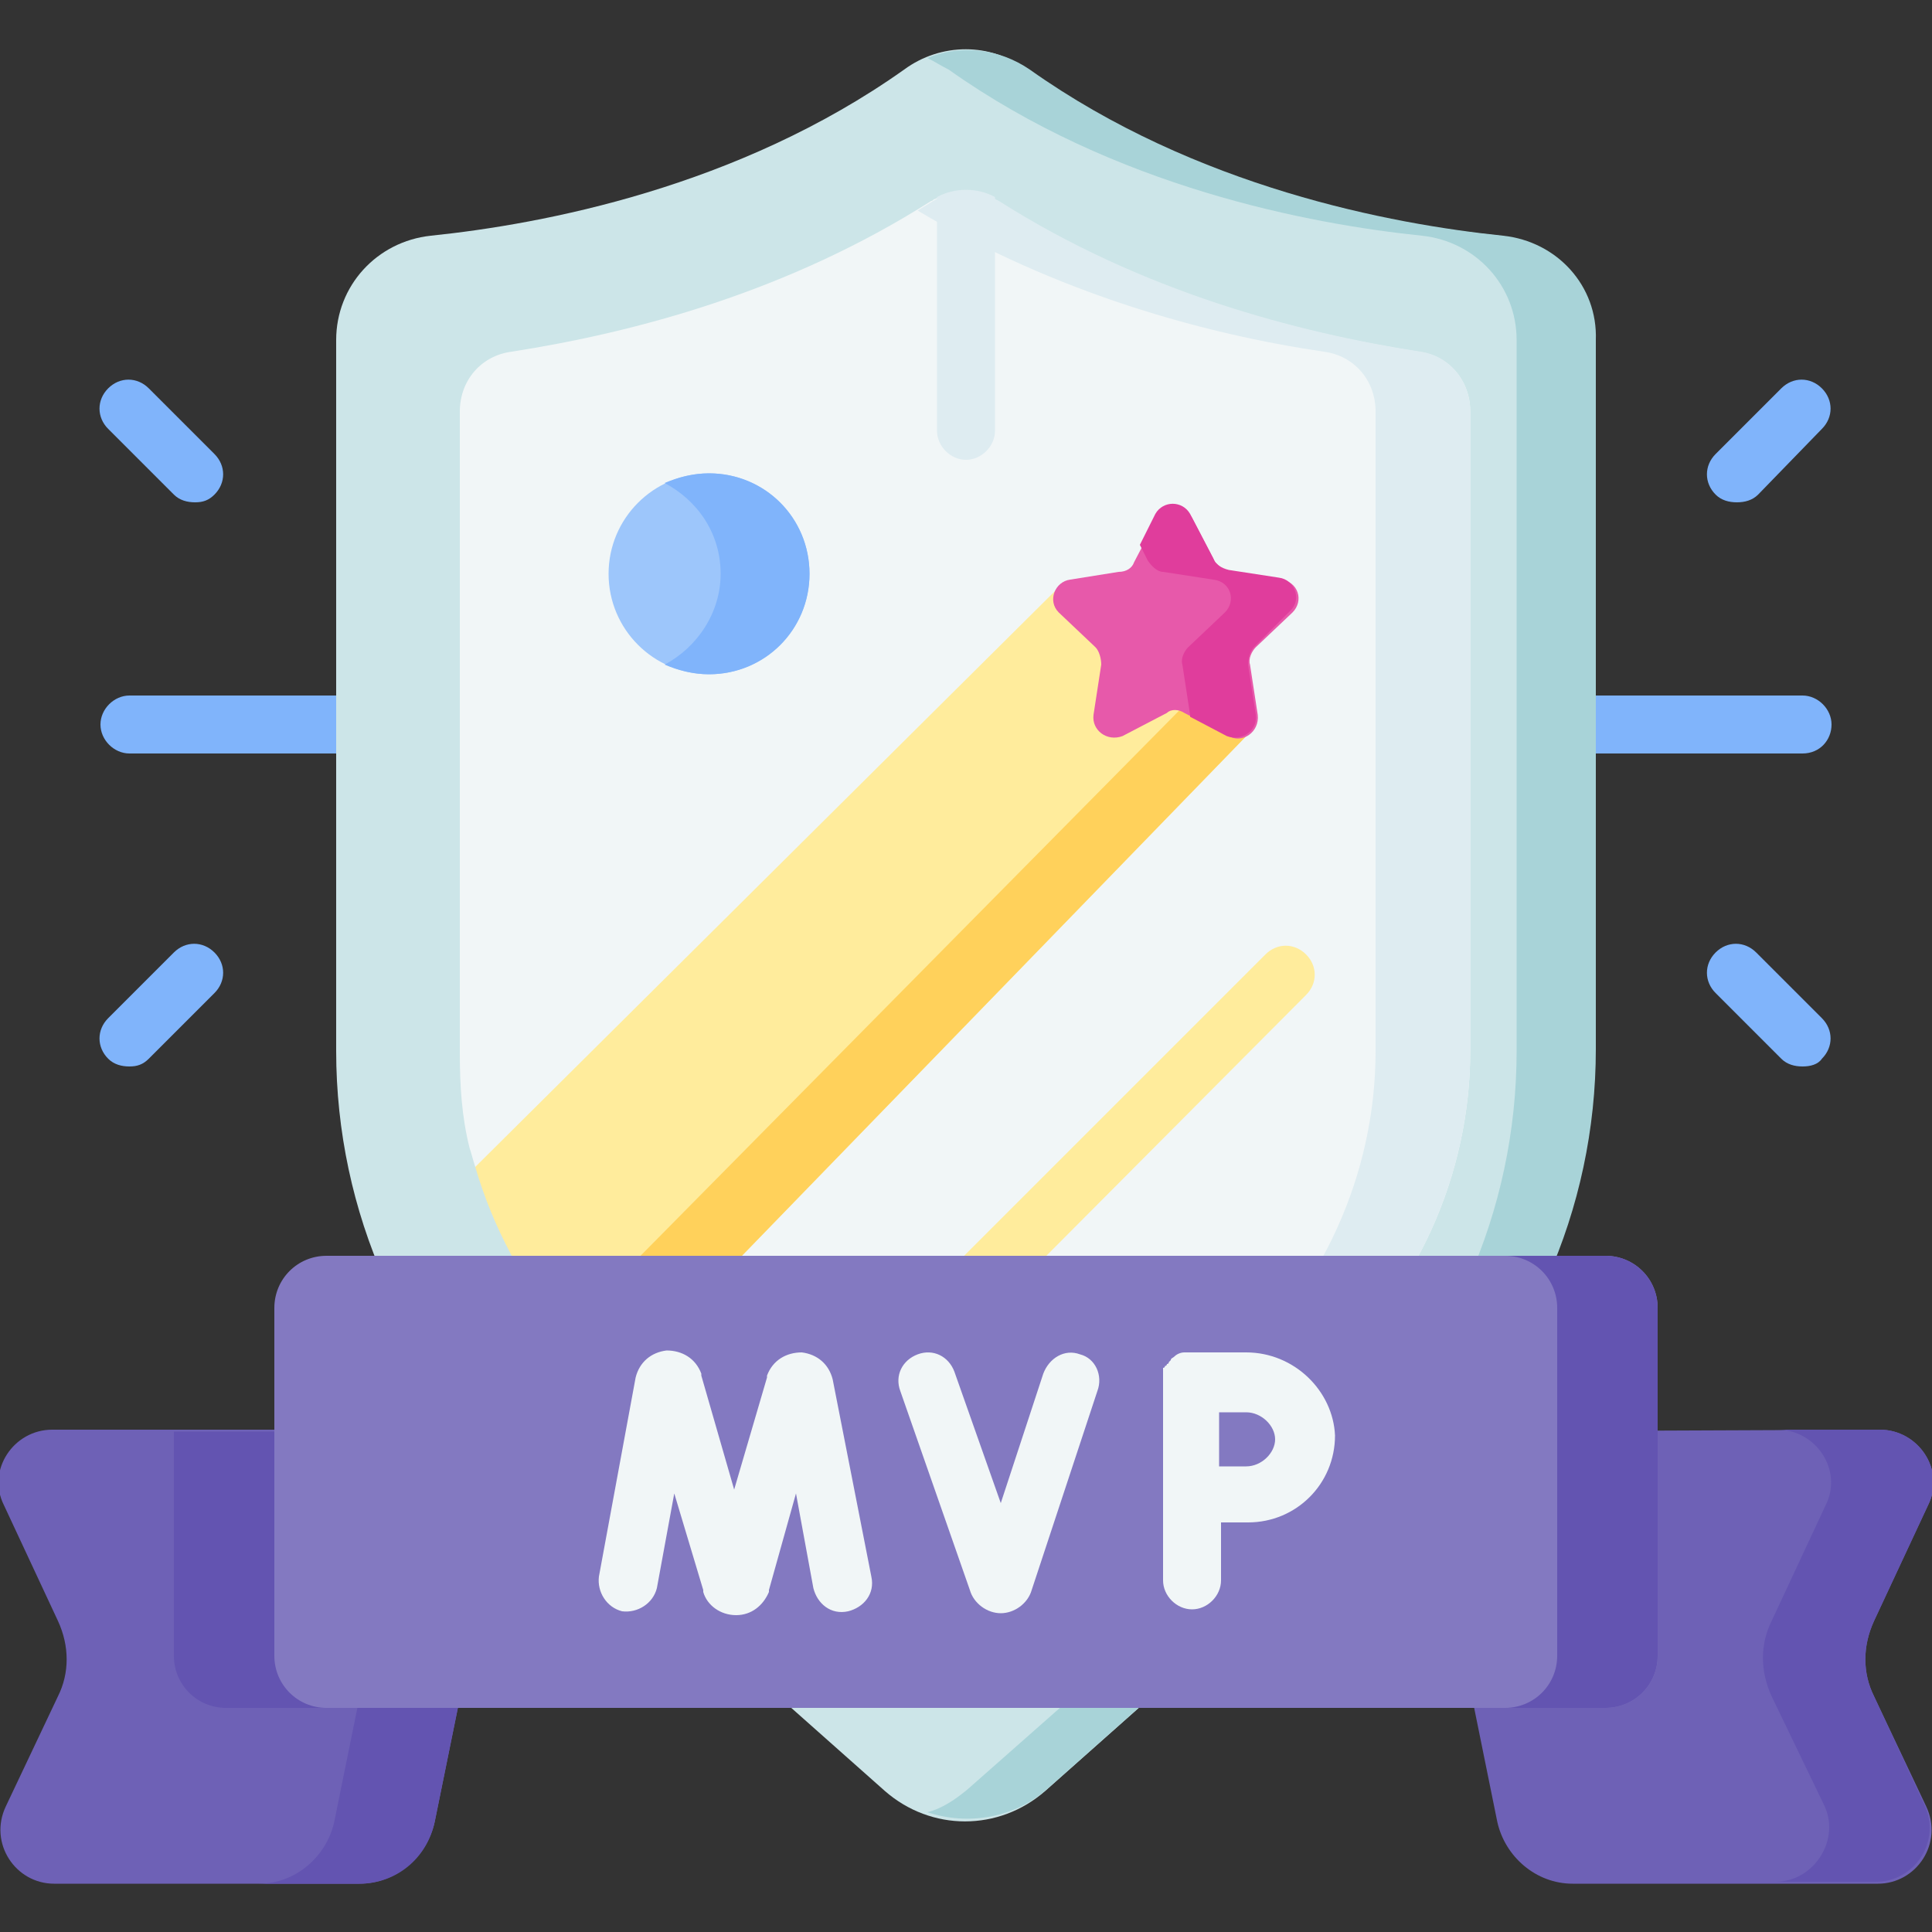 <?xml version="1.0" encoding="utf-8"?>
<!-- Generator: Adobe Illustrator 25.4.1, SVG Export Plug-In . SVG Version: 6.00 Build 0)  -->
<svg version="1.1" id="Capa_1" xmlns="http://www.w3.org/2000/svg" xmlns:xlink="http://www.w3.org/1999/xlink" x="0px" y="0px"
	 width="100px" height="100px" viewBox="0 0 100 100" style="enable-background:new 0 0 100 100;" xml:space="preserve">
<rect x="0" y="0" width="100" height="100" fill="#333333" stroke="none"/>
<style type="text/css">
	.st0{fill:#80B4FB;}
	.st1{fill:#CCE5E8;}
	.st2{fill:#A8D3D8;}
	.st3{fill:#F1F6F7;}
	.st4{fill:#DEECF1;}
	.st5{fill:#FFEC9C;}
	.st6{fill:#FFD15B;}
	.st7{fill:#9DC6FB;}
	.st8{fill:#E759AA;}
	.st9{fill:#E03D9C;}
	.st10{fill:#6E61B6;}
	.st11{fill:#6354B1;}
	.st12{fill:#8379C1;}
</style>
<g>
	<g>
		<g>
			<path class="st0" d="M17.4,39H6.7c-0.8,0-1.5-0.7-1.5-1.5c0-0.8,0.7-1.5,1.5-1.5h10.7c0.8,0,1.5,0.7,1.5,1.5
				C18.9,38.3,18.3,39,17.4,39z"/>
		</g>
		<g>
			<g>
				<path class="st0" d="M10.1,26c-0.4,0-0.8-0.1-1.1-0.4l-3.4-3.4c-0.6-0.6-0.6-1.5,0-2.1c0.6-0.6,1.5-0.6,2.1,0l3.4,3.4
					c0.6,0.6,0.6,1.5,0,2.1C10.8,25.9,10.5,26,10.1,26z"/>
			</g>
			<g>
				<path class="st0" d="M6.7,55.2c-0.4,0-0.8-0.1-1.1-0.4c-0.6-0.6-0.6-1.5,0-2.1L9,49.3c0.6-0.6,1.5-0.6,2.1,0
					c0.6,0.6,0.6,1.5,0,2.1l-3.4,3.4C7.4,55.1,7.1,55.2,6.7,55.2z"/>
			</g>
		</g>
	</g>
	<g>
		<g>
			<path class="st0" d="M93.3,39H82.6c-0.8,0-1.5-0.7-1.5-1.5c0-0.8,0.7-1.5,1.5-1.5h10.7c0.8,0,1.5,0.7,1.5,1.5
				C94.8,38.3,94.2,39,93.3,39z"/>
		</g>
		<g>
			<g>
				<path class="st0" d="M89.9,26c-0.4,0-0.8-0.1-1.1-0.4c-0.6-0.6-0.6-1.5,0-2.1l3.4-3.4c0.6-0.6,1.5-0.6,2.1,0
					c0.6,0.6,0.6,1.5,0,2.1L91,25.6C90.7,25.9,90.3,26,89.9,26z"/>
			</g>
			<g>
				<path class="st0" d="M93.3,55.2c-0.4,0-0.8-0.1-1.1-0.4l-3.4-3.4c-0.6-0.6-0.6-1.5,0-2.1c0.6-0.6,1.5-0.6,2.1,0l3.4,3.4
					c0.6,0.6,0.6,1.5,0,2.1C94.1,55.1,93.7,55.2,93.3,55.2z"/>
			</g>
		</g>
	</g>
	<path class="st1" d="M46.8,3.6c-8.6,6.1-18.7,8-24.5,8.6c-2.8,0.3-4.9,2.6-4.9,5.4v36.8c0,8.3,3.5,16.2,9.7,21.7l18.7,16.6
		c2.4,2.1,5.9,2.1,8.3,0l18.7-16.6c6.2-5.5,9.7-13.4,9.7-21.7V17.6c0-2.8-2.1-5.1-4.9-5.4c-5.8-0.6-15.9-2.5-24.5-8.6
		C51.3,2.2,48.7,2.2,46.8,3.6L46.8,3.6z"/>
	<path class="st2" d="M77.8,12.2c-5.8-0.6-15.9-2.5-24.5-8.6C51.7,2.5,49.7,2.3,48,3c0.4,0.2,0.7,0.4,1.1,0.6
		c8.6,6.1,18.7,8,24.5,8.6c2.8,0.3,4.9,2.6,4.9,5.4v36.8c0,8.3-3.5,16.2-9.7,21.7L50.1,92.6c-0.6,0.5-1.3,1-2.1,1.2
		c2.1,0.7,4.5,0.3,6.2-1.2l18.7-16.6c6.2-5.5,9.7-13.4,9.7-21.7V17.6C82.7,14.8,80.6,12.5,77.8,12.2L77.8,12.2z"/>
	<path class="st3" d="M76.1,21.3v33.1c0,6.4-2.8,12.6-7.6,16.8L50,87.7L32.3,72l-0.4-0.4L31,63.8l-6.4-3.4c-0.1-0.3-0.2-0.7-0.3-1
		c-0.4-1.6-0.5-3.2-0.5-4.9V21.3c0-1.6,1.1-2.9,2.7-3.1c6.4-1,14.3-3.1,21.7-7.8c0.1,0,0.1-0.1,0.2-0.1c0.9-0.5,2.1-0.5,3,0
		c0.1,0,0.1,0.1,0.2,0.1c7.4,4.7,15.4,6.8,21.8,7.8C75,18.4,76.1,19.7,76.1,21.3L76.1,21.3z"/>
	<path class="st4" d="M76.1,21.3v33.1c0,6.4-2.8,12.6-7.6,16.8L50,87.7l-2.5-2.2l16.1-14.3c4.8-4.3,7.6-10.4,7.6-16.8V21.3
		c0-1.6-1.1-2.9-2.7-3.1c-6.1-0.9-13.8-3-21-7.3c0.3-0.2,0.5-0.3,0.8-0.5c1-0.6,2.3-0.6,3.4,0c7.4,4.7,15.4,6.8,21.8,7.8
		C75,18.4,76.1,19.7,76.1,21.3L76.1,21.3z"/>
	<path class="st5" d="M64.7,37.9L31.9,71.7l-0.5-0.4c-0.8-0.7-1.5-1.5-2.2-2.3c-2.1-2.5-3.7-5.5-4.6-8.6l30.2-30l7.2,5.5L64.7,37.9z
		"/>
	<path class="st6" d="M64.7,37.9L31.9,71.7l-0.5-0.4c-0.8-0.7-1.5-1.5-2.2-2.3L62,35.8L64.7,37.9z"/>
	<circle class="st7" cx="36.7" cy="29.7" r="5.2"/>
	<path class="st0" d="M36.7,24.5c-0.8,0-1.6,0.2-2.3,0.5c1.7,0.9,2.9,2.6,2.9,4.7c0,2-1.2,3.8-2.9,4.7c0.7,0.3,1.5,0.5,2.3,0.5
		c2.9,0,5.2-2.3,5.2-5.2S39.6,24.5,36.7,24.5z"/>
	<g>
		<path class="st5" d="M43.3,75.2c-0.4,0-0.8-0.1-1.1-0.4c-0.6-0.6-0.6-1.5,0-2.1l23.3-23.3c0.6-0.6,1.5-0.6,2.1,0
			c0.6,0.6,0.6,1.5,0,2.1L44.4,74.8C44.1,75.1,43.7,75.2,43.3,75.2L43.3,75.2z"/>
	</g>
	<path class="st8" d="M61.3,36.9l2.3,1.2c0.7,0.4,1.6-0.2,1.5-1.1l-0.4-2.6c-0.1-0.3,0.1-0.7,0.3-0.9l1.9-1.8
		c0.6-0.6,0.3-1.6-0.6-1.7l-2.6-0.4c-0.3,0-0.6-0.3-0.8-0.5l-1.2-2.3c-0.4-0.7-1.4-0.7-1.8,0l-1.2,2.3c-0.1,0.3-0.4,0.5-0.8,0.5
		L55.4,30c-0.8,0.1-1.2,1.1-0.6,1.7l1.9,1.8c0.2,0.2,0.3,0.6,0.3,0.9L56.6,37c-0.1,0.8,0.7,1.4,1.5,1.1l2.3-1.2
		C60.6,36.7,61,36.7,61.3,36.9L61.3,36.9z"/>
	<path class="st9" d="M64.9,33.5c-0.2,0.2-0.3,0.6-0.3,0.9L65,37c0.1,0.8-0.7,1.4-1.5,1.1l-1.9-1c0,0,0,0,0-0.1l-0.4-2.6
		c-0.1-0.3,0.1-0.7,0.3-0.9l1.9-1.8c0.6-0.6,0.3-1.6-0.6-1.7l-2.6-0.4c-0.3,0-0.6-0.3-0.8-0.6l-0.4-0.8l0.8-1.6
		c0.4-0.7,1.4-0.7,1.8,0l1.2,2.3c0.1,0.3,0.4,0.5,0.8,0.6l2.6,0.4c0.8,0.1,1.2,1.1,0.6,1.7L64.9,33.5z"/>
	<g>
		<path class="st10" d="M26.6,74.1l-2.9,14.3l-1.2,5.9c-0.4,1.8-2,3.2-3.9,3.2H2.8c-2,0-3.4-2.1-2.5-4L3,87.8c0.6-1.2,0.6-2.6,0-3.9
			l-2.8-6c-0.9-1.8,0.5-3.9,2.5-3.9H26.6z"/>
		<path class="st11" d="M26.6,74.1l-2.9,14.3h-12c-1.5,0-2.7-1.2-2.7-2.7V74.1L26.6,74.1z"/>
		<path class="st11" d="M21.4,74.1l-4.1,20.2c-0.4,1.8-2,3.2-3.9,3.2h5.2c1.9,0,3.5-1.3,3.9-3.2l4.1-20.2H21.4z"/>
		<path class="st10" d="M73.4,74.1l4.1,20.2c0.4,1.8,2,3.2,3.9,3.2h15.8c2,0,3.4-2.1,2.5-4L97,87.8c-0.6-1.2-0.6-2.6,0-3.9l2.8-6
			c0.9-1.8-0.5-3.9-2.5-3.9L73.4,74.1L73.4,74.1z"/>
		<path class="st11" d="M97,87.8c-0.6-1.2-0.6-2.6,0-3.9l2.8-6c0.9-1.8-0.5-3.9-2.5-3.9H92c2,0,3.4,2.1,2.5,3.9l-2.8,6
			c-0.6,1.2-0.6,2.6,0,3.9l2.7,5.6c0.9,1.8-0.5,4-2.5,4h5.2c2,0,3.4-2.1,2.5-4L97,87.8z"/>
		<path class="st12" d="M83.1,65H16.9c-1.5,0-2.7,1.2-2.7,2.7v18c0,1.5,1.2,2.7,2.7,2.7h66.2c1.5,0,2.7-1.2,2.7-2.7v-18
			C85.8,66.2,84.6,65,83.1,65z"/>
		<path class="st11" d="M83.1,65h-5.2c1.5,0,2.7,1.2,2.7,2.7v18c0,1.5-1.2,2.7-2.7,2.7h5.2c1.5,0,2.7-1.2,2.7-2.7v-18
			C85.8,66.2,84.6,65,83.1,65z"/>
	</g>
	<g>
		<path class="st4" d="M51.5,10.2v12.1c0,0.8-0.7,1.5-1.5,1.5s-1.5-0.7-1.5-1.5V10.2C49.4,9.7,50.6,9.7,51.5,10.2z"/>
	</g>
	<g>
		<path class="st3" d="M43.1,71.4c-0.2-0.8-0.8-1.3-1.6-1.4c-0.8,0-1.5,0.4-1.8,1.2c0,0,0,0,0,0.1L38,77.1l-1.7-5.9c0,0,0,0,0-0.1
			c-0.3-0.8-1-1.2-1.8-1.2c-0.8,0.1-1.4,0.6-1.6,1.4L31,81.6c-0.1,0.8,0.4,1.6,1.2,1.8c0.8,0.1,1.6-0.4,1.8-1.2l0.9-4.9l1.5,5
			c0,0,0,0,0,0.1c0.2,0.7,0.9,1.2,1.7,1.2h0c0.8,0,1.4-0.5,1.7-1.2c0,0,0,0,0-0.1l1.4-5l0.9,4.9c0.2,0.8,0.9,1.4,1.8,1.2
			c0.8-0.2,1.4-0.9,1.2-1.8L43.1,71.4z"/>
		<path class="st3" d="M55.9,70.1c-0.8-0.3-1.6,0.2-1.9,1l-2.2,6.7L49.4,71c-0.3-0.8-1.1-1.2-1.9-0.9c-0.8,0.3-1.2,1.1-0.9,1.9
			l3.6,10.3c0.2,0.7,0.9,1.2,1.6,1.2c0,0,0,0,0,0c0.7,0,1.4-0.5,1.6-1.2L56.8,72C57.1,71.2,56.7,70.3,55.9,70.1z"/>
		<path class="st3" d="M64.5,70h-2.9c-0.1,0-0.1,0-0.2,0c0,0-0.1,0-0.1,0c0,0,0,0,0,0c-0.2,0-0.4,0.1-0.5,0.2c0,0,0,0,0,0
			c-0.1,0.1-0.2,0.1-0.2,0.2c0,0,0,0,0,0c0,0,0,0,0,0c0,0-0.1,0.1-0.1,0.1c0,0,0,0,0,0c0,0,0,0.1-0.1,0.1c0,0,0,0,0,0
			c0,0,0,0.1-0.1,0.1c0,0,0,0,0,0c0,0,0,0.1-0.1,0.1c0,0,0,0,0,0c0,0,0,0.1,0,0.1c0,0,0,0,0,0c0,0,0,0.1,0,0.1c0,0,0,0,0,0
			c0,0,0,0.1,0,0.1c0,0,0,0.1,0,0.1c0,0,0,0,0,0.1v10.5c0,0.8,0.7,1.5,1.5,1.5s1.5-0.7,1.5-1.5v-3c0.5,0,1.1,0,1.4,0
			c2.5,0,4.5-2,4.5-4.5C69,72,67,70,64.5,70L64.5,70z M64.5,75.9c-0.3,0-0.9,0-1.4,0c0-0.5,0-1.1,0-1.4c0-0.3,0-0.9,0-1.4h1.4
			c0.8,0,1.5,0.7,1.5,1.4C66,75.2,65.3,75.9,64.5,75.9z"/>
	</g>
</g>
</svg>

